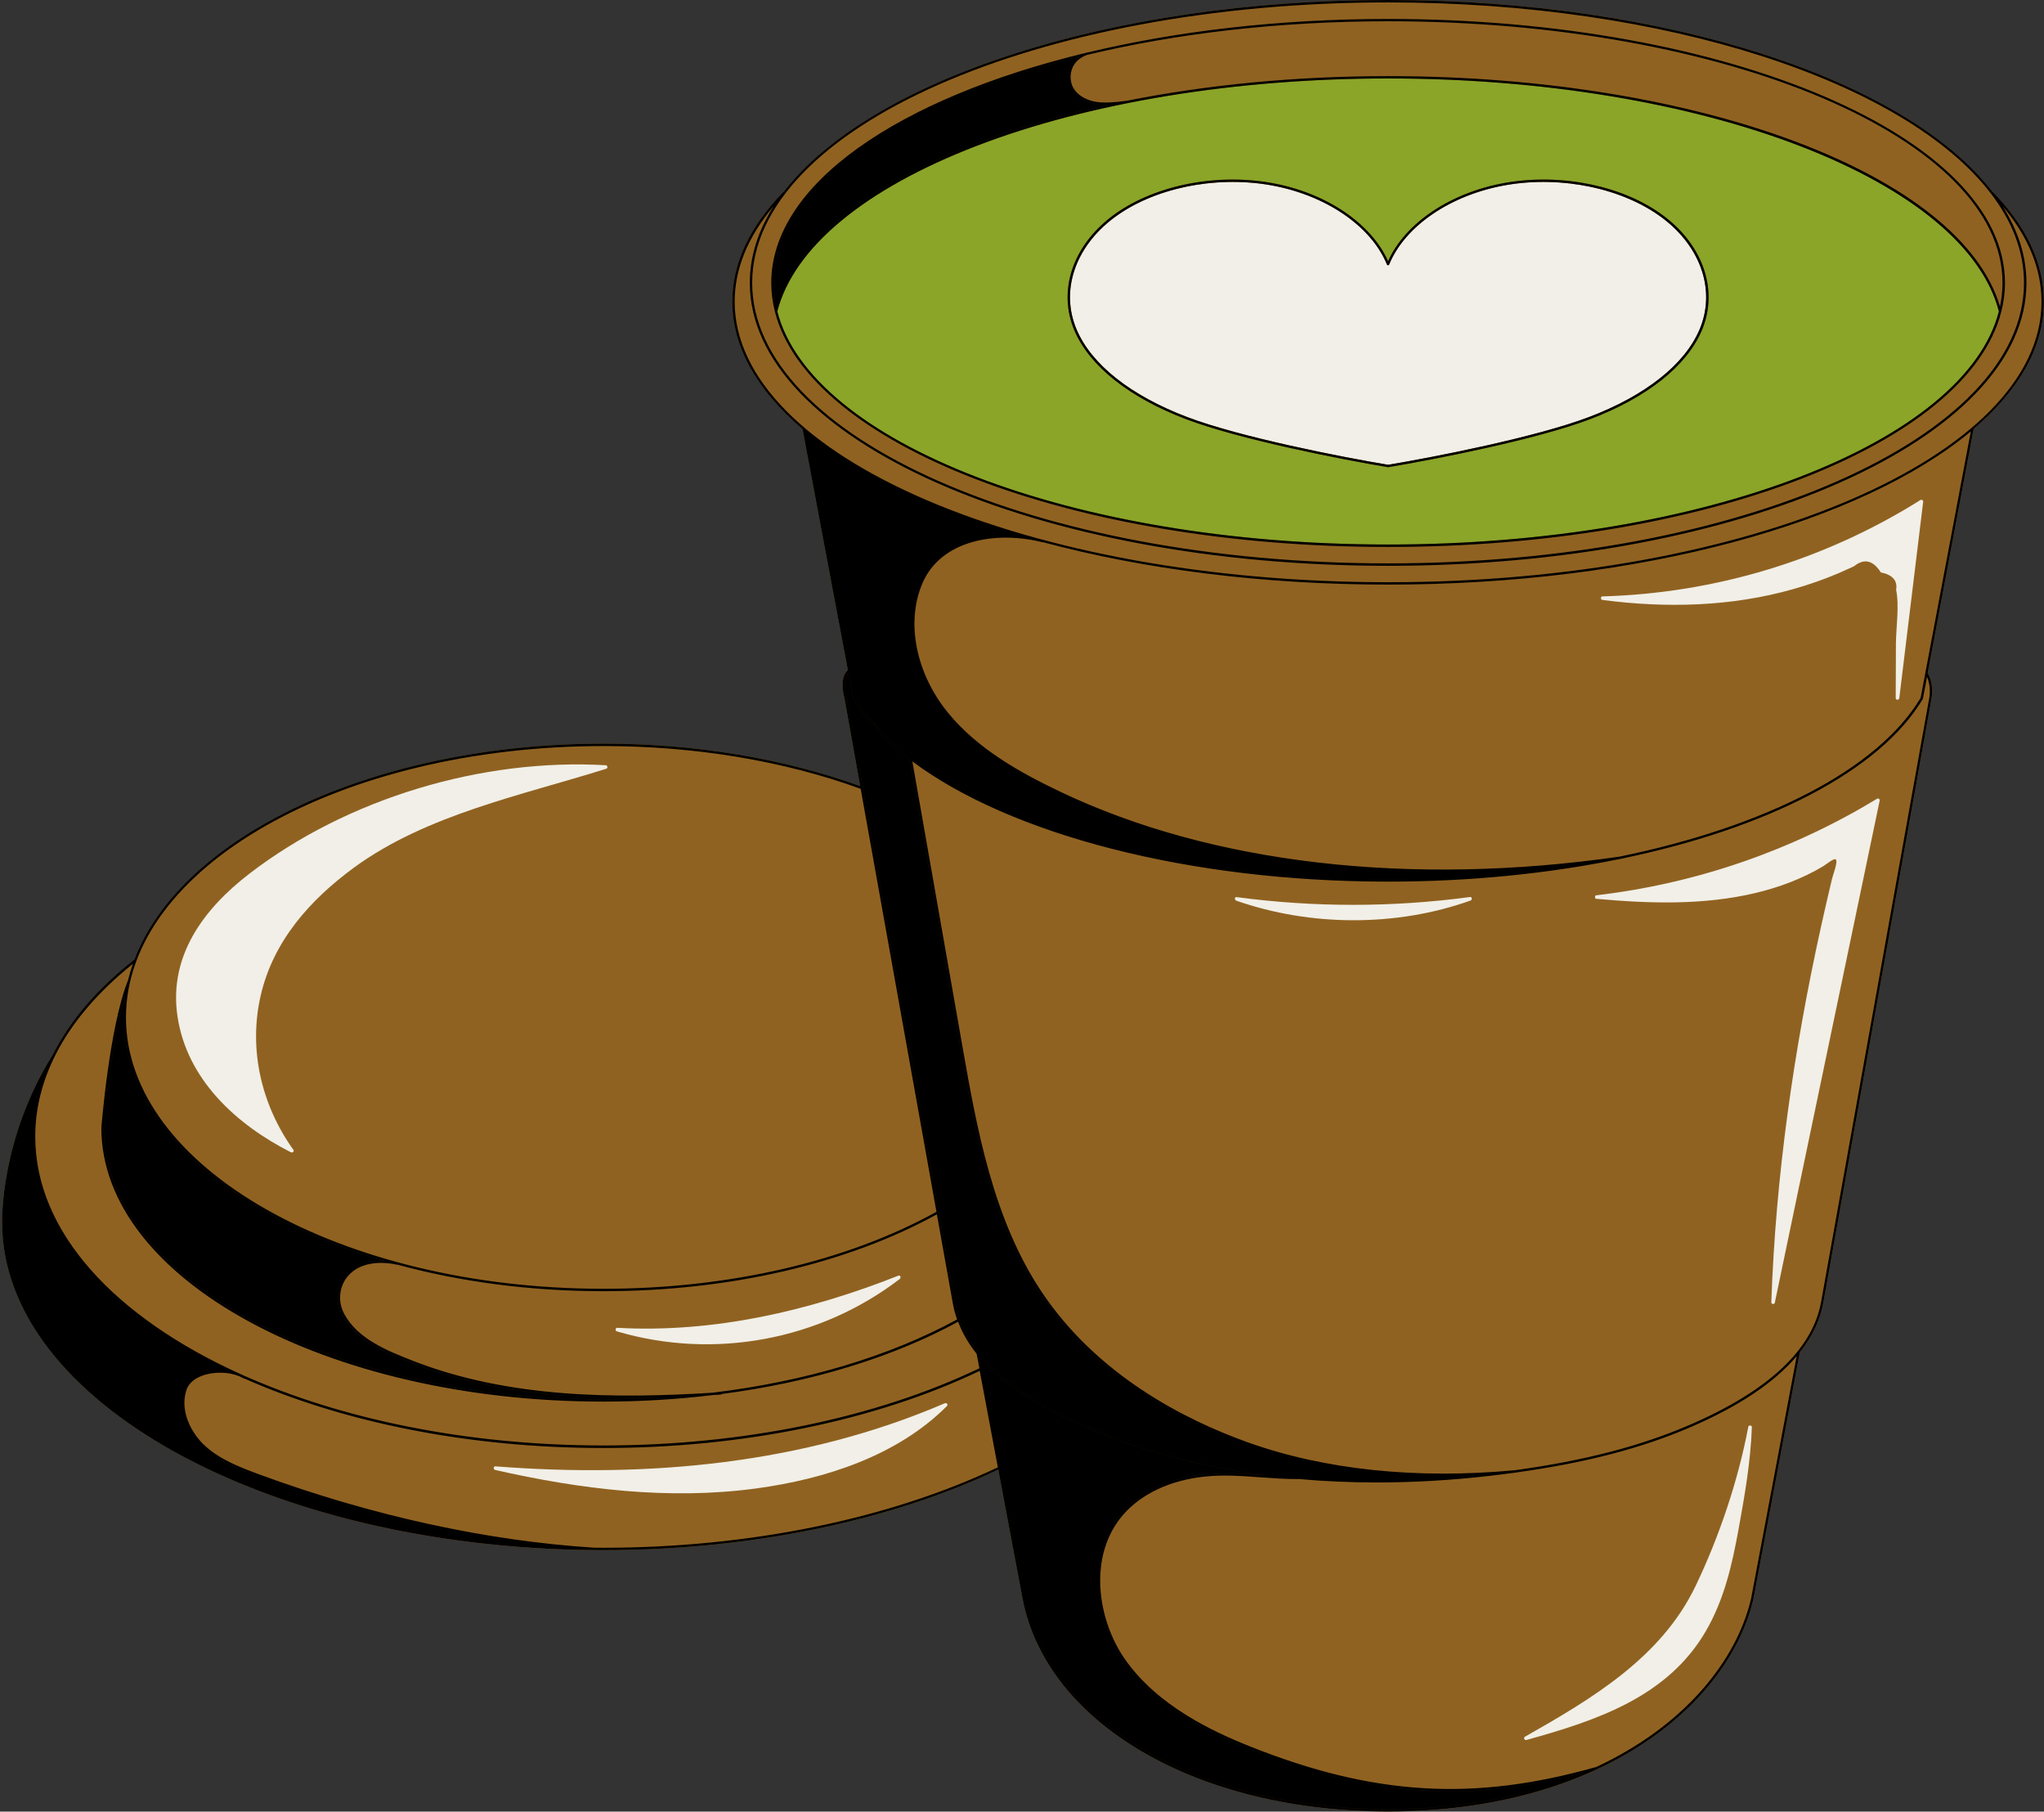 <?xml version="1.0" encoding="UTF-8"?><svg xmlns="http://www.w3.org/2000/svg" xmlns:xlink="http://www.w3.org/1999/xlink" height="428.4" preserveAspectRatio="xMidYMid meet" version="1.0" viewBox="-0.5 0.0 483.4 428.4" width="483.4" zoomAndPan="magnify"><rect x="-0.5" y="0.0" width="483.4" height="428.4" fill="#333333" stroke="none"/><g id="change1_1"><path d="M482.88,71.35c0,10.82-5.99,21.04-16.61,30.1l-10.87,57.73c1.59,2.7,0.94,5.87,0.91,6l-25.55,142.66 c0,0,0,0.01,0,0.01c-0.73,4.19-2.61,8.17-5.6,11.94c0,0,0,0.01,0,0.01l-10.97,58.28c0,0,0,0,0,0.01c0,0,0,0,0,0.01 c-5.62,24.21-35.05,50.27-86.42,50.27c-45.11,0-80.65-20.68-86.42-50.28c0,0,0,0,0,0c0,0,0,0,0,0l-5.75-30.56 c-25.87,12.28-59.01,19.04-93.38,19.04c-0.63,0-1.25-0.01-1.87-0.01c-0.01,0-0.02,0.01-0.03,0.01c-0.01,0-0.01,0-0.02,0 c-0.07,0-0.14-0.01-0.2-0.01C62.66,365.93,0.02,331.41,0.01,289.07c0,0,0,0,0,0c-0.01-0.19-0.54-19.69,12.08-39.83 c0.01-0.02,0.02-0.04,0.03-0.07c4.04-7.97,10.5-15.47,19.19-22.29c11.05-29.14,56.59-51.03,110.92-51.03 c21.61,0,42.57,3.47,60.72,10.04l-3.71-20.72c-0.05-0.17-1.41-4.85,0.79-6.71l-10.73-57.01c-10.62-9.05-16.61-19.28-16.61-30.1 c0-9.03,4.08-17.78,12.13-26.01c0.02-0.02,0.05-0.02,0.08-0.03C205.2,18.98,261.58,0,327.78,0c66.11,0,122.43,18.93,142.81,45.2 c0.01,0.01,0.03,0.01,0.05,0.02C478.76,53.49,482.88,62.28,482.88,71.35z" fill="#906221"/></g><g id="change1_2"><path d="M256.55,12.99c21.06-5.06,45.36-7.96,71.23-7.96c80.13,0,145.31,27.75,145.31,61.87 c0,1.89-0.21,3.76-0.6,5.6C463.31,41.35,401.55,18,327.78,18c-22.03,0-42.99,2.08-61.79,5.83c-2.99,0.42-5.34,0.52-6.98,0.3 c-2.38-0.32-4.37-1.41-5.46-3c-0.86-1.26-1.1-3.07-0.59-4.61C253.31,15.37,254.25,13.84,256.55,12.99z M454.27,165.17 c0,0.01-0.02,0.02-0.02,0.04c-0.01,0.02,0,0.04-0.01,0.06c-10.13,17.07-36.87,30.67-71.29,37.78c-0.03,0.01-0.04,0.04-0.07,0.04 c-0.13,0.02-0.26,0.03-0.39,0.05c-16.78,3.43-35.35,5.34-54.72,5.34c-47.01,0-89.39-11.15-112.5-28.43l11.84,67.39 c3.35,19.07,7.15,40.69,18.68,57.97c13.13,19.69,33.72,30.23,48.67,35.61c18.19,6.53,40.1,8.83,63.37,6.64 c16.42-2.26,29.66-5.7,41.27-10.71c18.65-8.05,29.12-17.86,31.1-29.17c0,0,0-0.01,0-0.01l25.56-142.7c0.01-0.04,0.54-2.62-0.53-4.99 L454.27,165.17z" fill="#906221"/></g><g id="change2_1"><path d="M425.22,34.55c-26.75-10.31-61.36-15.99-97.45-15.99c-36.09,0-70.71,5.68-97.46,16 c-26.45,10.2-43.13,24.08-46.99,39.09c7.92,30.95,69.68,55.12,144.45,55.12c74.77,0,136.52-24.17,144.45-55.12 C468.37,58.63,451.68,44.75,425.22,34.55z M401.94,78.17c-3.58,8.4-12.96,15.84-26.4,20.95c-12.59,4.79-36.72,9.52-47.72,11.35 c-0.02,0-0.03,0-0.05,0c0,0,0,0,0,0c0,0,0,0,0,0s0,0,0,0c0,0,0,0,0,0c-0.02,0-0.03,0-0.05,0c-11-1.83-35.14-6.56-47.73-11.35 c-13.44-5.11-22.81-12.55-26.4-20.95c-3.99-9.36-0.48-19.99,8.95-27.09c9.38-7.06,24.02-10.16,37.29-7.88 c13.02,2.23,23.89,9.49,27.93,18.58c4.04-9.09,14.91-16.35,27.93-18.58c13.27-2.28,27.91,0.82,37.29,7.88 C402.43,58.18,405.94,68.81,401.94,78.17z" fill="#8AA528"/></g><g id="change3_1"><path d="M454.33,118.61c-1.88,15.48-3.76,30.97-5.65,46.45c-0.06,0.53-0.85,0.56-0.85,0 c0.02-4.26,0.04-8.53,0.05-12.79c0.02-3.93,0.84-8.93,0.05-12.79c0.36-2.19-0.84-3.56-3.62-4.12c-1.83-2.89-3.95-3.38-6.35-1.45 c-1.28,0.56-2.53,1.17-3.82,1.71c-3.41,1.44-6.91,2.66-10.47,3.67c-14.69,4.18-30.06,4.55-45.14,2.59c-0.3,0.01-0.43-0.24-0.4-0.47 c-0.01-0.22,0.13-0.42,0.4-0.38c26.69-0.77,52.52-8.6,75.15-22.79C453.94,118.09,454.37,118.29,454.33,118.61z M443.42,188.88 c-20.27,12.29-42.76,20.04-66.3,22.82c-0.29-0.03-0.42,0.21-0.4,0.44c-0.02,0.23,0.11,0.45,0.4,0.41 c12.43,1.13,25.21,1.53,37.45-1.36c5.64-1.33,11.12-3.38,16.11-6.35c0.73-0.43,2.62-2.06,3.01-1.58c0.48,0.58-0.66,3.51-0.89,4.43 c-0.92,3.82-1.8,7.66-2.65,11.5c-6.43,29.18-10.7,58.86-11.74,88.75c-0.02,0.47,0.74,0.59,0.83,0.11 c8.26-39.56,16.53-79.13,24.79-118.69C444.12,189.01,443.75,188.68,443.42,188.88z M347.16,212.12 c-18.37,2.46-36.84,2.47-55.21,0.02c0,0,0,0,0,0c-0.04-0.01-0.08,0-0.12,0.01c-0.2,0.03-0.29,0.2-0.28,0.39 c0,0.06,0.02,0.11,0.04,0.16c0.02,0.08,0.08,0.14,0.15,0.19c0.02,0.01,0.03,0.03,0.05,0.04c0.02,0.01,0.03,0.03,0.05,0.04 c17.57,6.14,37.89,6.25,55.44-0.02C347.69,212.81,347.67,212.05,347.16,212.12z M413.46,337.09c-0.02,0-0.03-0.01-0.05-0.01 c-0.01,0-0.02,0-0.03,0c-0.05,0-0.11,0.01-0.16,0.03c-0.06,0.02-0.11,0.05-0.15,0.1c-0.04,0.04-0.06,0.08-0.08,0.13 c0,0.01-0.02,0.02-0.02,0.03c-2.41,12.76-6.86,25.95-12.46,37.65c-8.14,17-24.58,26.7-40.35,35.66c-0.42,0.24-0.14,0.91,0.33,0.78 c16.51-4.59,33.41-10.14,42.49-25.84c4.3-7.45,6.14-15.55,7.67-23.92c1.46-7.99,2.87-16.08,3.16-24.22 C413.81,337.25,413.64,337.12,413.46,337.09z M142.86,181.79c0.18-0.04,0.28-0.19,0.29-0.36c0,0,0-0.01,0-0.01c0-0.02,0-0.03,0-0.05 c-0.01-0.21-0.16-0.41-0.39-0.41c0,0-0.01,0-0.01,0c-29.17-1.71-61.08,7.8-84.28,25.65c-10.78,8.29-19.11,19.43-17,33.7 c2.22,14.98,13.95,25.64,26.84,32.18c0.35,0.17,0.85-0.21,0.58-0.58c-7.59-10.61-10.69-23.8-7.71-36.61 c2.98-12.79,11.63-22.5,21.99-30.1C100.34,192.61,122.84,188.1,142.86,181.79C142.86,181.79,142.86,181.79,142.86,181.79z M145.3,314.79c0.01,0,0.02,0.01,0.03,0.01c0.02,0.01,0.03,0.02,0.05,0.03c22.93,6.76,47.92,2.15,66.91-12.39 c0.34-0.26,0.17-0.97-0.33-0.78c-21.11,8.34-43.67,13.6-66.47,12.33c-0.01,0-0.01,0-0.02,0c-0.03,0-0.06,0.01-0.09,0.01 c-0.2,0.04-0.3,0.22-0.29,0.41C145.08,314.57,145.15,314.71,145.3,314.79z M222.94,331.83c-33.46,14.39-70.23,17.72-106.27,14.92 c-0.24-0.02-0.37,0.14-0.4,0.33c0,0.01,0,0.02-0.01,0.03c0,0.01,0,0.03,0,0.04c0,0.05,0.01,0.11,0.03,0.16 c0.02,0.08,0.07,0.14,0.14,0.19c0.03,0.02,0.05,0.04,0.08,0.06c0.02,0.01,0.02,0.02,0.04,0.03c20.19,4.59,41.24,7.19,61.89,4.37 c16.19-2.21,33.2-7.66,45-19.46C223.82,332.13,223.36,331.65,222.94,331.83z M392.66,51.53c-9.26-6.97-23.73-10.03-36.86-7.78 c-13.11,2.25-24.01,9.63-27.76,18.81c0,0,0,0,0,0c-0.02,0.04-0.06,0.06-0.09,0.09c-0.02,0.02-0.03,0.05-0.06,0.06c0,0,0,0,0,0 c-0.05,0.02-0.1,0.01-0.15,0c-0.02,0-0.04,0.01-0.06,0c0,0,0,0,0,0c-0.02-0.01-0.03-0.03-0.05-0.05c-0.04-0.03-0.09-0.06-0.1-0.1 c0,0,0,0,0,0c-3.76-9.18-14.66-16.56-27.76-18.81c-13.13-2.25-27.59,0.8-36.86,7.78c-9.21,6.94-12.65,17.31-8.77,26.42 c3.52,8.26,12.78,15.59,26.08,20.65c12.53,4.77,36.57,9.48,47.57,11.31c11-1.83,35.04-6.54,47.57-11.31 c13.29-5.06,22.55-12.39,26.08-20.65C405.31,68.84,401.87,58.47,392.66,51.53z" fill="#F1EFE7"/></g><g id="change4_1"><path d="M393,51.08c-9.38-7.07-24.02-10.16-37.29-7.88c-13.02,2.23-23.89,9.49-27.93,18.58c-4.04-9.09-14.91-16.35-27.93-18.58 c-13.28-2.28-27.91,0.82-37.29,7.88c-9.43,7.1-12.94,17.73-8.95,27.09c3.58,8.4,12.96,15.84,26.4,20.95 c12.59,4.79,36.72,9.52,47.73,11.35c0.02,0,0.03,0,0.05,0c0,0,0,0,0,0c0,0,0,0,0,0s0,0,0,0c0,0,0,0,0,0c0.02,0,0.03,0,0.05,0 c11-1.83,35.14-6.56,47.72-11.35c13.44-5.11,22.81-12.55,26.4-20.95C405.94,68.81,402.43,58.18,393,51.08z M401.42,77.95 c-3.52,8.26-12.78,15.59-26.08,20.65c-12.53,4.77-36.57,9.48-47.57,11.31c-11-1.83-35.04-6.54-47.57-11.31 c-13.29-5.06-22.55-12.39-26.08-20.65c-3.89-9.11-0.45-19.48,8.77-26.42c9.26-6.97,23.73-10.03,36.86-7.78 c13.11,2.25,24,9.63,27.76,18.81c0,0,0,0,0,0c0.02,0.05,0.06,0.07,0.1,0.1c0.02,0.01,0.03,0.04,0.05,0.05c0,0,0,0,0,0 c0.02,0.01,0.04,0,0.06,0c0.05,0.01,0.1,0.02,0.15,0c0,0,0,0,0,0c0.03-0.01,0.04-0.04,0.06-0.06c0.03-0.03,0.08-0.05,0.09-0.09 c0,0,0,0,0,0c3.76-9.18,14.66-16.56,27.76-18.81c13.13-2.25,27.59,0.8,36.86,7.78C401.87,58.47,405.31,68.84,401.42,77.95z M470.59,45.2C450.21,18.93,393.89,0,327.78,0c-66.2,0-122.58,18.98-142.89,45.31c-0.03,0.01-0.06,0.01-0.08,0.03 c-8.05,8.23-12.13,16.99-12.13,26.01c0,10.82,5.99,21.04,16.61,30.1l10.73,57.01c-2.2,1.86-0.84,6.54-0.79,6.71l3.71,20.72 c-18.14-6.56-39.11-10.04-60.72-10.04c-54.34,0-99.87,21.9-110.92,51.03c-8.69,6.82-15.14,14.31-19.19,22.29 c-0.01,0.02-0.02,0.04-0.03,0.07C-0.54,269.38,0,288.87,0,289.07c0,0,0,0,0,0c0.01,42.34,62.66,76.86,140.09,77.48 c0.07,0,0.14,0.01,0.2,0.01c0.01,0,0.01,0,0.02,0c0.01,0,0.02-0.01,0.03-0.01c0.62,0,1.25,0.01,1.87,0.01 c34.37,0,67.51-6.76,93.38-19.04l5.75,30.56c0,0,0,0,0,0c0,0,0,0,0,0c5.77,29.61,41.31,50.28,86.42,50.28 c51.36,0,80.8-26.06,86.42-50.27c0,0,0,0,0-0.01c0,0,0,0,0-0.01l10.97-58.28c0,0,0-0.01,0-0.01c2.99-3.77,4.87-7.75,5.6-11.94 c0,0,0-0.01,0-0.01l25.55-142.66c0.03-0.13,0.68-3.3-0.91-6l10.87-57.73c10.62-9.05,16.61-19.28,16.61-30.1 c0-9.07-4.12-17.86-12.25-26.13C470.62,45.21,470.6,45.21,470.59,45.2z M327.78,0.57c66.04,0,122.28,18.87,142.44,45.03 c0,0.01,0,0.01,0.01,0.02c0.01,0.01,0.03,0.03,0.04,0.04c5.12,6.67,7.9,13.81,7.9,21.23c0,36.57-67.47,66.33-150.39,66.33 c-82.93,0-150.39-29.76-150.39-66.33S244.85,0.57,327.78,0.57z M189.97,102.03c11.99,9.98,29.62,18.49,51.07,24.76 c-9.66-1.01-20.08,1.83-23.96,11.03c-3.96,9.38-1.55,21.56,6.12,31.02c7.12,8.78,17.53,14.47,26.78,18.88 c25.54,12.19,56.83,18.47,90.73,18.47c10.31,0,20.87-0.58,31.58-1.75c-13.98,2.25-28.99,3.48-44.51,3.48 c-47.3,0-89.88-11.29-112.73-28.74c-0.01-0.01-0.01-0.01-0.02-0.01c-5.7-4.36-10.2-9.09-13.2-14.14L189.97,102.03z M199.78,165.04 c-0.01-0.04-1.21-4.15,0.36-5.93l1.14,6.07c0,0.02,0.02,0.03,0.03,0.05c0.01,0.01,0,0.03,0.01,0.04c3.03,5.09,7.55,9.88,13.3,14.27 l11.94,67.99c3.36,19.13,7.17,40.81,18.76,58.19c13.22,19.82,33.92,30.42,48.95,35.83c13.78,4.95,29.68,7.48,46.68,7.48 c1.98,0,3.99-0.05,6-0.12c-33.23,3.16-64.02-0.79-89.32-11.52c-9.52-4.04-20.19-9.45-26.65-17.49l-0.03-0.17 c-0.02-0.13-0.14-0.21-0.27-0.21c-1.76-2.26-3.2-4.73-4.18-7.44c-0.01-0.02,0-0.04-0.01-0.06c-0.01-0.01-0.02-0.01-0.03-0.02 c-0.48-1.33-0.85-2.71-1.1-4.15c0,0,0,0,0,0c0,0,0,0,0,0l-21.71-121.13c0.11,0,0.22-0.05,0.26-0.16c0.05-0.15-0.02-0.31-0.17-0.36 c-0.07-0.02-0.13-0.05-0.2-0.07L199.78,165.04z M90.17,298.11c-3.97-0.13-7.2,1.12-9.12,3.67c-1.97,2.61-2.22,6.2-0.65,9.16 c3.27,6.15,10.45,8.98,16.22,11.25c16.61,6.56,34.6,8.4,51.76,8.4c2.32,0,4.61-0.04,6.89-0.1c-4.3,0.25-8.65,0.4-13.04,0.4 c-65.17,0-118.18-28.78-118.19-64.17c0.03-0.44,1.53-19.26,5.03-31.05c-0.22,1.63-0.33,3.27-0.33,4.93 C28.73,265.59,53.71,287.33,90.17,298.11z M96.82,321.66c-5.68-2.24-12.75-5.03-15.93-10.99c-1.47-2.76-1.23-6.12,0.6-8.55 c2.31-3.07,6.69-4.18,12-3.04c0.02,0,0.04-0.01,0.06-0.01c14.76,4.01,31.26,6.26,48.66,6.26c29.61,0,57.59-6.46,78.86-18.18 l3.72,20.78l0,0c0.24,1.42,0.6,2.78,1.06,4.09c-16.12,8.78-36.09,14.7-57.87,17.32C145.59,330.73,119.84,330.75,96.82,321.66z M142.22,176.42c21.66,0,42.68,3.5,60.83,10.11l17.92,100.03c-21.2,11.74-49.16,18.2-78.76,18.2c-62.27,0-112.92-28.79-112.92-64.17 S79.96,176.42,142.22,176.42z M12.59,249.5c0.01-0.01,0.02-0.03,0.03-0.04c0-0.01,0-0.01,0-0.02c0,0,0,0,0-0.01 c3.89-7.67,10.05-14.89,18.3-21.5c-0.44,1.27-0.82,2.56-1.13,3.86c0,0-0.01,0-0.01,0.01c-4.45,11.14-6.29,34.64-6.31,34.88 c0,0,0,0.01,0,0.01c0,0,0,0.01,0,0.01c0,35.7,53.27,64.74,118.76,64.74c8.82,0,17.48-0.54,25.88-1.55c0.61-0.04,1.24-0.07,1.85-0.11 c0.09-0.01,0.16-0.06,0.21-0.14c21.01-2.74,40.27-8.57,55.92-17.09c1.04,2.76,2.54,5.28,4.38,7.58l0.65,3.43 c-24.55,11.77-56.1,18.25-88.87,18.25c-32.38,0-62.13-6.25-85.36-16.65c-0.24-0.12-0.49-0.24-0.75-0.34 c-29.5-13.4-48.3-33.53-48.3-56C7.82,262.27,9.43,255.77,12.59,249.5z M0.57,289.06C0.57,289.06,0.57,289.06,0.57,289.06 C0.57,289.05,0.57,289.05,0.57,289.06c-0.01-0.19-0.45-16.82,9.47-35.18c-1.85,4.89-2.79,9.9-2.79,14.94 c0,22.03,17.87,41.83,46.13,55.33c-2.08-0.27-4.35-0.09-6.23,0.6c-2.14,0.79-3.56,2.11-4.11,3.81c-1.64,5.07,1.09,10.53,4.53,13.69 c3.56,3.27,8.08,5.09,13.19,6.97c23.16,8.5,46.96,14.14,69.47,16.5C57.71,362.4,0.57,329.29,0.57,289.06z M142.22,366 c-0.7,0-1.39-0.01-2.09-0.01c-25.28-1.58-52.66-7.55-79.19-17.29c-5.05-1.86-9.52-3.65-13-6.85c-3.3-3.04-5.93-8.27-4.37-13.09 c0.62-1.94,2.39-2.95,3.77-3.45c2.7-1,6.22-0.92,8.71,0.11c0.08,0.03,0.15,0.07,0.23,0.11c0.29,0.13,0.58,0.27,0.84,0.43 c0.06,0.04,0.14,0.05,0.2,0.03c23.21,10.26,52.76,16.42,84.9,16.42c32.8,0,64.37-6.48,88.98-18.24l4.29,22.81 C209.68,359.23,176.57,366,142.22,366z M327.78,427.8c-44.84,0-80.15-20.49-85.86-49.82c0,0,0,0,0,0l-10.72-56.93 c6.59,7.7,16.94,12.93,26.22,16.87c12.46,5.29,26.26,8.93,41.01,10.91c-0.26-0.02-0.53-0.04-0.79-0.06 c-4.52-0.33-8.8-0.63-13.26-0.17c-8.3,0.87-15.3,4.16-19.71,9.28c-8.56,9.93-6.18,25.32,0.4,34.76 c7.8,11.17,20.92,17.32,30.11,20.97c16.92,6.71,31.98,10.01,47.27,10.01c10.11,0,20.34-1.46,31.26-4.3 C361.18,424.55,345.85,427.8,327.78,427.8z M413.64,377.97L413.64,377.97c-3.43,14.77-15.84,30.23-36.77,39.94 c-0.03,0-0.06-0.02-0.1-0.01c-28.74,8.11-52.32,6.71-81.39-4.82c-9.12-3.62-22.15-9.71-29.86-20.76 c-6.46-9.26-8.81-24.35-0.44-34.07c4.31-5,11.18-8.23,19.34-9.08c4.42-0.47,8.67-0.16,13.16,0.17c2.85,0.21,5.8,0.42,8.8,0.42 c0.03,0,0.04-0.02,0.07-0.03c6.08,0.55,12.31,0.83,18.66,0.83c8.68,0,17.6-0.52,26.68-1.56c2.08-0.24,4.1-0.5,6.09-0.77 c0.03,0,0.06,0,0.08-0.01c0,0,0.01,0,0.01-0.01c16.44-2.27,29.71-5.72,41.35-10.74c11.44-4.94,19.82-10.55,25.09-16.77 L413.64,377.97z M455.76,165.07l-25.56,142.7c0,0,0,0.01,0,0.01c-1.98,11.3-12.44,21.12-31.1,29.17 c-11.61,5.01-24.85,8.45-41.27,10.71c-23.27,2.19-45.18-0.1-63.37-6.64c-14.95-5.37-35.54-15.91-48.67-35.61 c-11.53-17.29-15.32-38.9-18.68-57.97l-11.84-67.39c23.11,17.28,65.49,28.43,112.5,28.43c19.37,0,37.94-1.9,54.72-5.34 c0.13-0.02,0.26-0.03,0.39-0.05c0.03,0,0.04-0.03,0.07-0.04c34.41-7.12,61.16-20.72,71.29-37.78c0.01-0.02,0-0.04,0.01-0.06 c0-0.01,0.02-0.02,0.02-0.04l0.96-5.09C456.29,162.45,455.77,165.03,455.76,165.07z M453.73,165.02 c-10.12,16.98-36.84,30.5-71.22,37.55c-49.61,7.13-96.58,1.68-132.28-15.36c-9.19-4.38-19.53-10.04-26.58-18.73 c-7.55-9.3-9.92-21.25-6.04-30.45c4.46-10.58,17.89-12.49,28.49-9.79c0.04,0.01,0.07-0.01,0.11-0.02 c23.71,6.35,51.66,10.02,81.57,10.02c59.9,0,111.98-14.72,137.81-36.22L453.73,165.02z M482.31,71.35 c0,36.57-69.32,66.33-154.53,66.33c-85.21,0-154.53-29.76-154.53-66.33c0-7.78,3.1-15.36,9.22-22.59 c-3.67,5.77-5.64,11.85-5.64,18.14c0,36.89,67.72,66.9,150.96,66.9c83.24,0,150.96-30.01,150.96-66.9c0-6.28-1.97-12.37-5.64-18.14 C479.21,55.99,482.31,63.57,482.31,71.35z M182.78,73.75c0.01,0.03,0.01,0.05,0.02,0.08c8.08,31.18,70.01,55.51,144.98,55.51 c74.99,0,136.94-24.34,144.99-55.53c0,0,0,0,0,0c0.58-2.27,0.9-4.57,0.9-6.9c0-34.42-65.44-62.43-145.88-62.43 c-25.83,0-50.1,2.89-71.16,7.95c-0.05-0.01-0.09-0.02-0.14-0.01c-0.08,0.03-0.15,0.06-0.23,0.09C211.9,23.23,181.9,43.59,181.9,66.9 C181.9,69.21,182.2,71.5,182.78,73.75z M327.78,128.76c-74.77,0-136.52-24.17-144.45-55.12c3.86-15.01,20.54-28.89,46.99-39.09 c26.75-10.31,61.37-16,97.46-16c36.09,0,70.69,5.68,97.45,15.99c26.46,10.2,43.14,24.08,47,39.09 C464.3,104.59,402.55,128.76,327.78,128.76z M256.55,12.99c21.06-5.06,45.36-7.96,71.23-7.96c80.13,0,145.31,27.75,145.31,61.87 c0,1.89-0.21,3.76-0.6,5.6C463.31,41.35,401.55,18,327.78,18c-22.03,0-42.99,2.08-61.79,5.83c-2.99,0.42-5.34,0.52-6.98,0.3 c-2.38-0.32-4.37-1.41-5.46-3c-0.86-1.26-1.1-3.07-0.59-4.61C253.31,15.37,254.25,13.84,256.55,12.99z M254.42,13.51 c-0.96,0.74-1.65,1.7-2.02,2.83c-0.56,1.73-0.31,3.69,0.67,5.11c1.18,1.72,3.32,2.9,5.86,3.24c0.59,0.08,1.26,0.12,2.01,0.12 c0.13,0,0.27-0.01,0.4-0.01c-41.78,9.12-72.06,26.62-78.27,47.7c-0.39-1.85-0.6-3.71-0.6-5.6 C182.46,44.17,211.41,24.27,254.42,13.51z M342.45,423.61c10.11,0,20.34-1.46,31.26-4.3c-12.52,5.25-27.85,8.5-45.93,8.5 c-44.84,0-80.15-20.49-85.86-49.82c0,0,0,0,0,0l-10.72-56.93c6.59,7.7,16.94,12.93,26.22,16.87c12.46,5.29,26.26,8.93,41.01,10.91 c-0.26-0.02-0.53-0.04-0.79-0.06c-4.52-0.33-8.8-0.63-13.26-0.17c-8.3,0.87-15.3,4.16-19.71,9.28c-8.56,9.93-6.18,25.32,0.4,34.76 c7.8,11.17,20.92,17.32,30.11,20.97C312.09,420.31,327.15,423.61,342.45,423.61z M203.55,186.11l-3.78-21.07 c-0.01-0.04-1.21-4.15,0.36-5.93l1.14,6.07c0,0.02,0.02,0.03,0.03,0.05c0.01,0.01,0,0.03,0.01,0.04c3.03,5.09,7.55,9.88,13.3,14.27 l11.94,67.99c3.36,19.13,7.17,40.81,18.76,58.19c13.22,19.82,33.92,30.42,48.95,35.83c13.78,4.95,29.68,7.48,46.68,7.48 c1.98,0,3.99-0.05,6-0.12c-33.23,3.16-64.02-0.79-89.32-11.52c-9.52-4.04-20.19-9.45-26.65-17.49l-0.03-0.17 c-0.02-0.13-0.14-0.21-0.27-0.21c-1.76-2.26-3.2-4.73-4.18-7.44c-0.01-0.02,0-0.04-0.01-0.06c-0.01-0.01-0.02-0.01-0.03-0.02 c-0.48-1.33-0.85-2.71-1.1-4.15c0,0,0,0,0,0c0,0,0,0,0,0l-21.71-121.13c0.11,0,0.22-0.05,0.26-0.16c0.05-0.15-0.02-0.31-0.17-0.36 C203.69,186.15,203.62,186.13,203.55,186.11z M201.83,165.02l-11.86-62.99c11.99,9.98,29.62,18.49,51.07,24.76 c-9.66-1.01-20.08,1.83-23.96,11.03c-3.96,9.38-1.55,21.56,6.12,31.02c7.12,8.78,17.53,14.47,26.78,18.88 c25.54,12.19,56.83,18.47,90.73,18.47c10.31,0,20.87-0.58,31.58-1.75c-13.98,2.25-28.99,3.48-44.51,3.48 c-47.3,0-89.88-11.29-112.73-28.74c-0.01-0.01-0.01-0.01-0.02-0.01C209.33,174.8,204.83,170.06,201.83,165.02z M29.06,235.67 c-0.22,1.63-0.33,3.27-0.33,4.93c0,25,24.97,46.73,61.43,57.52c-3.97-0.13-7.2,1.12-9.12,3.67c-1.97,2.61-2.22,6.2-0.65,9.16 c3.27,6.15,10.45,8.98,16.22,11.25c16.61,6.56,34.6,8.4,51.76,8.4c2.32,0,4.61-0.04,6.89-0.1c-4.3,0.25-8.65,0.4-13.04,0.4 c-65.17,0-118.18-28.78-118.19-64.17C24.07,266.27,25.56,247.45,29.06,235.67z M182.46,66.9c0-22.73,28.94-42.63,71.96-53.38 c-0.96,0.74-1.65,1.7-2.02,2.83c-0.56,1.73-0.31,3.69,0.67,5.11c1.18,1.72,3.32,2.9,5.86,3.24c0.59,0.08,1.26,0.12,2.01,0.12 c0.13,0,0.27-0.01,0.4-0.01c-41.78,9.12-72.06,26.62-78.27,47.7C182.67,70.65,182.46,68.79,182.46,66.9z M60.75,349.22 c23.16,8.5,46.96,14.14,69.47,16.5C57.71,362.4,0.57,329.29,0.57,289.06c0,0,0,0,0,0c0,0,0,0,0-0.01 c-0.01-0.18-0.45-16.81,9.47-35.17c-1.85,4.89-2.79,9.9-2.79,14.94c0,22.03,17.87,41.83,46.13,55.33c-2.08-0.27-4.35-0.09-6.23,0.6 c-2.14,0.79-3.56,2.11-4.11,3.81c-1.64,5.07,1.09,10.53,4.53,13.69C51.12,345.53,55.64,347.35,60.75,349.22z" fill="inherit"/></g></svg>